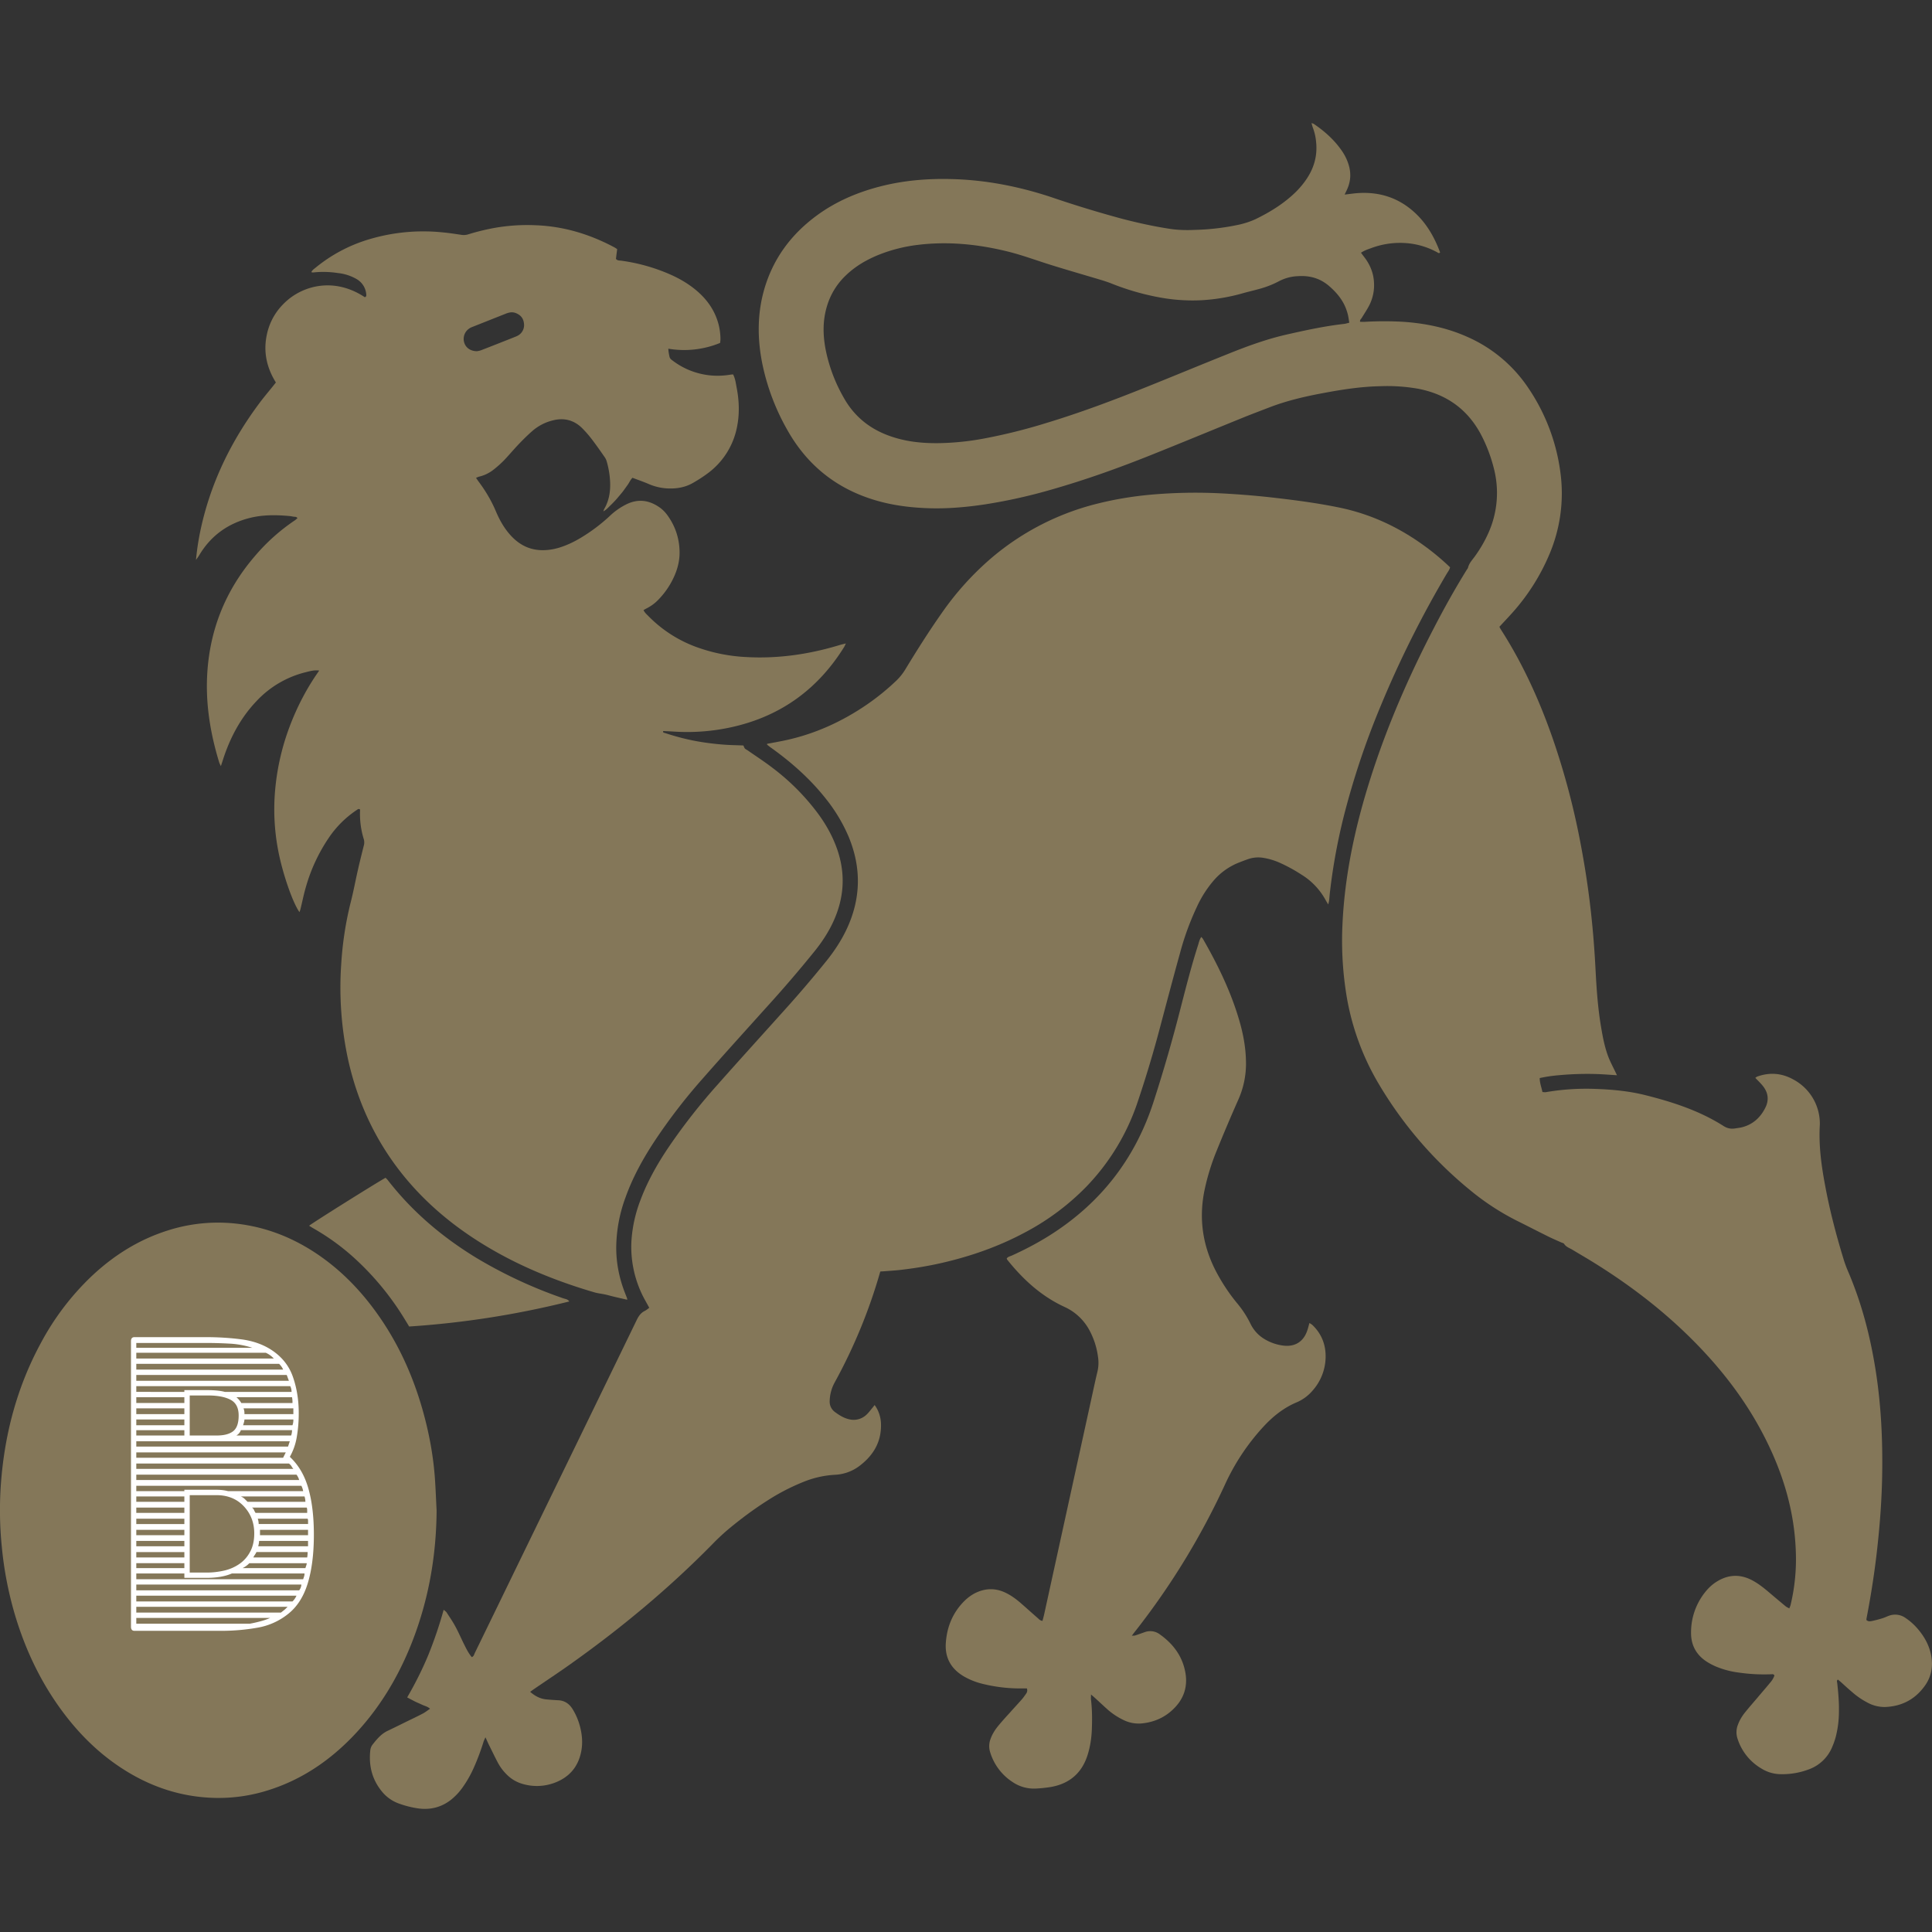 <svg xmlns="http://www.w3.org/2000/svg" width="70" height="70" viewBox="0 0 70 70"><rect x="0" y="0" width="70" height="70" fill="#333333" stroke="none"/><path fill="#847759" d="M31.894 46.071a19.35 19.35 0 0 1-1.651 4.016 1.47 1.47 0 0 0-.182.676.461.461 0 0 0 .192.398c.154.115.314.215.504.26a.67.67 0 0 0 .619-.148c.088-.076.158-.174.233-.264.028-.031.052-.066.08-.102.139.183.224.429.231.68.019.625-.251 1.107-.728 1.486a1.599 1.599 0 0 1-.953.362 3.532 3.532 0 0 0-1.114.251 7.718 7.718 0 0 0-1.35.701c-.472.301-.919.635-1.352.992a8.046 8.046 0 0 0-.612.57c-1.59 1.617-3.327 3.059-5.174 4.367-.421.299-.851.582-1.275.873-.047.031-.093.066-.153.109.175.153.359.25.575.273.147.014.294.025.442.032.233.011.401.128.521.322.156.253.257.528.31.821.041.227.048.451.008.68-.106.592-.446.982-1.006 1.18a1.824 1.824 0 0 1-1.15.021 1.296 1.296 0 0 1-.528-.312 1.773 1.773 0 0 1-.335-.436c-.121-.227-.23-.459-.346-.69-.034-.072-.066-.146-.111-.243-.03.068-.053.111-.068.156a8.391 8.391 0 0 1-.356.949 4.063 4.063 0 0 1-.403.709 2.214 2.214 0 0 1-.438.463c-.34.258-.723.354-1.145.303a3.456 3.456 0 0 1-.685-.166 1.4 1.4 0 0 1-.649-.441c-.364-.438-.49-.945-.428-1.506a.41.41 0 0 1 .08-.201c.155-.195.314-.391.549-.501.212-.101.423-.205.635-.31.211-.103.423-.203.632-.312.089-.046.17-.111.268-.178-.09-.083-.193-.1-.283-.143-.085-.041-.175-.076-.261-.119-.09-.045-.18-.094-.284-.148.294-.508.552-1.02.771-1.55a15.29 15.29 0 0 0 .551-1.626c.05.044.088.066.11.102.107.165.221.33.314.504.12.22.217.45.33.674.075.15.152.303.264.436.078-.029.086-.102.113-.156.494-1.013.985-2.023 1.477-3.037 1.464-3.01 2.93-6.02 4.391-9.031.069-.138.146-.25.286-.32.057-.027.107-.072.165-.112l-.143-.259a3.984 3.984 0 0 1-.505-2.143 4.972 4.972 0 0 1 .329-1.503c.26-.694.624-1.332 1.038-1.943a21.878 21.878 0 0 1 1.772-2.257c.79-.893 1.592-1.774 2.389-2.662a41.894 41.894 0 0 0 1.562-1.831c.266-.335.501-.691.688-1.078.539-1.119.568-2.251.091-3.397a5.882 5.882 0 0 0-.814-1.36c-.563-.716-1.238-1.317-1.977-1.847-.055-.037-.107-.081-.158-.121-.005-.002-.004-.013-.005-.034l.464-.087c1.137-.214 2.174-.669 3.128-1.318a8.578 8.578 0 0 0 1.098-.89 2 2 0 0 0 .303-.375c.428-.705.868-1.403 1.342-2.076a10.558 10.558 0 0 1 1.785-1.979 9.417 9.417 0 0 1 3.873-1.983c.629-.157 1.266-.26 1.912-.319.838-.074 1.675-.09 2.516-.049.617.031 1.232.08 1.848.148.826.094 1.65.2 2.465.368 1.118.23 2.133.7 3.057 1.369.336.242.652.504.955.795-.018.09-.075.158-.119.232a37.922 37.922 0 0 0-2.404 4.815 28.846 28.846 0 0 0-1.327 3.973c-.224.894-.39 1.796-.497 2.71-.015.111-.021.221-.033.331-.005.042-.016.083-.033.156-.041-.069-.068-.11-.092-.154a2.469 2.469 0 0 0-.887-.933 5.814 5.814 0 0 0-.795-.432 2.405 2.405 0 0 0-.612-.176 1.134 1.134 0 0 0-.542.06 8.326 8.326 0 0 0-.371.142 2.341 2.341 0 0 0-.877.654 4.045 4.045 0 0 0-.577.911 9.962 9.962 0 0 0-.62 1.697c-.244.879-.476 1.761-.711 2.643a41.888 41.888 0 0 1-.83 2.768 8.099 8.099 0 0 1-1.87 3.064 8.922 8.922 0 0 1-2.226 1.65c-.947.505-1.951.855-2.995 1.094-.501.115-1.01.197-1.52.255-.199.022-.398.032-.596.049a.916.916 0 0 0-.11.008"/><path fill="#847759" d="M17.285 12.725c.028-.007.094-.014.153-.038.419-.162.833-.326 1.25-.492a.728.728 0 0 0 .097-.048.433.433 0 0 0 .198-.437c-.022-.185-.127-.303-.301-.369-.136-.052-.259-.016-.384.035l-1.142.453c-.048.019-.099.037-.141.065a.453.453 0 0 0-.196.516c.054.186.225.315.466.315m5.441 34.367c-.179-.04-.334-.075-.491-.113-.108-.025-.214-.058-.321-.08-.122-.026-.246-.038-.364-.071a19.081 19.081 0 0 1-.738-.23c-1.146-.383-2.248-.867-3.282-1.5-1.05-.641-1.991-1.411-2.787-2.354-1.064-1.263-1.759-2.708-2.122-4.314a12.328 12.328 0 0 1-.257-3.512c.047-.757.161-1.505.347-2.243.098-.384.169-.776.258-1.163.065-.287.137-.573.208-.858a.432.432 0 0 0 .007-.239 3.072 3.072 0 0 1-.137-1.083c-.055-.044-.088-.005-.123.017a3.681 3.681 0 0 0-1.011 1.006 6.182 6.182 0 0 0-.833 1.793c-.075.254-.125.514-.189.772-.009.041-.024.081-.04.129-.241-.332-.603-1.374-.762-2.185a7.894 7.894 0 0 1-.116-2.285 8.667 8.667 0 0 1 .52-2.251c.27-.717.62-1.393 1.073-2.032-.189-.026-.339.023-.487.059A3.615 3.615 0 0 0 9.296 25.4c-.586.615-.969 1.345-1.225 2.149l-.068.21c-.027-.06-.05-.098-.062-.138-.303-.992-.478-2.003-.44-3.043.063-1.679.64-3.159 1.737-4.433a7.051 7.051 0 0 1 1.445-1.292c.033-.023.062-.052.095-.079-.045-.064-.102-.044-.148-.054-.052-.01-.102-.02-.154-.024-.478-.043-.954-.048-1.425.07-.795.2-1.411.643-1.832 1.349-.028.047-.062.092-.118.172.034-.367.084-.686.148-1.003.36-1.754 1.125-3.321 2.2-4.744.134-.175.277-.346.415-.516l.132-.166c-.338-.542-.463-1.125-.324-1.751.106-.482.351-.886.722-1.212.629-.553 1.729-.851 2.822-.128.058-.013.06-.061.054-.103a.7.7 0 0 0-.354-.555 1.694 1.694 0 0 0-.666-.215 3.465 3.465 0 0 0-.904-.022c-.018.002-.038-.005-.066-.01.035-.082.1-.118.154-.163a5.538 5.538 0 0 1 1.957-1.034 6.857 6.857 0 0 1 2.664-.244c.228.021.453.057.678.09a.55.55 0 0 0 .238-.022 8.065 8.065 0 0 1 1.007-.242 6.838 6.838 0 0 1 1.407-.087c1.012.034 1.954.315 2.844.785.047.022.087.052.132.08-.007.067-.015.124-.023.182s-.013.116-.021.172c.049.065.12.058.184.065a6.633 6.633 0 0 1 1.777.498c.338.149.656.333.941.571.382.319.663.705.802 1.188.055.194.081.388.083.588 0 .043-.008.086-.013.136a3.428 3.428 0 0 1-1.876.209c.004.11.022.201.043.291.014.072.07.108.124.148.316.238.669.398 1.054.481.342.074.687.078 1.032.02.028-.005.056-.005.094-.008.077.15.097.311.126.467.096.488.113.98.009 1.469a2.73 2.73 0 0 1-1.062 1.653 5.253 5.253 0 0 1-.517.336c-.316.185-.665.23-1.024.199a1.967 1.967 0 0 1-.594-.155c-.188-.081-.382-.147-.584-.224-.079.076-.118.182-.183.268-.06.083-.119.169-.182.25-.071.086-.141.171-.213.253a3.755 3.755 0 0 1-.214.223c-.077.073-.146.158-.264.224.016-.045.02-.065.029-.082.178-.303.231-.634.217-.978a3.177 3.177 0 0 0-.12-.738.538.538 0 0 0-.072-.16c-.151-.217-.302-.435-.463-.645a3.99 3.99 0 0 0-.378-.432c-.293-.278-.644-.364-1.041-.263a1.763 1.763 0 0 0-.739.38c-.177.154-.344.32-.507.491-.182.192-.352.396-.535.587a3.818 3.818 0 0 1-.362.322 1.33 1.33 0 0 1-.531.259c-.033.008-.064.025-.111.042.042.061.072.109.107.154.247.332.456.686.616 1.067.127.3.284.582.5.829.298.342.664.553 1.127.571.223.008.439-.024.653-.087.276-.084.535-.206.782-.354a6.244 6.244 0 0 0 1.073-.808c.176-.167.375-.305.595-.414.429-.209.83-.147 1.206.12.106.075.201.174.277.28.275.379.422.808.438 1.275.013.313-.054.615-.178.903a2.91 2.91 0 0 1-.57.86 1.562 1.562 0 0 1-.438.331c-.039.019-.076.042-.118.065.038.091.107.148.168.21a4.688 4.688 0 0 0 1.89 1.179 6.131 6.131 0 0 0 1.642.312c1.167.068 2.303-.098 3.419-.438.06-.018.124-.032.212-.053-.031.062-.046.1-.068.136-.928 1.488-2.235 2.457-3.944 2.867a7.452 7.452 0 0 1-2.212.19c-.133-.008-.265-.013-.396-.02-.014.068.037.062.062.07.449.149.904.264 1.37.335.247.038.495.067.745.086.241.02.483.021.73.032.016.034.027.076.052.107.022.028.059.042.09.062.308.215.624.419.92.647a8.211 8.211 0 0 1 1.67 1.691c.233.323.432.666.583 1.036.405.982.371 1.949-.088 2.904-.17.354-.385.678-.629.984a45.815 45.815 0 0 1-1.783 2.078c-.763.849-1.53 1.694-2.282 2.551a20.547 20.547 0 0 0-1.75 2.272c-.422.642-.792 1.31-1.051 2.034a5.35 5.35 0 0 0-.34 1.835c.001.567.112 1.11.318 1.636.024.062.049.123.072.186.007.011.005.02.009.059M48.887 11.692c-.018-.11-.029-.197-.049-.284a1.98 1.98 0 0 0-.072-.23c-.125-.324-.34-.579-.6-.806-.33-.29-.713-.396-1.145-.366a1.6 1.6 0 0 0-.674.179 3.415 3.415 0 0 1-.738.288c-.192.053-.386.098-.575.151a6.862 6.862 0 0 1-1.521.255 6.58 6.58 0 0 1-1.408-.087 9.133 9.133 0 0 1-1.88-.538c-.09-.034-.183-.064-.272-.093-.62-.186-1.24-.364-1.858-.556-.525-.163-1.043-.358-1.578-.491-1.073-.265-2.158-.376-3.26-.242a5.62 5.62 0 0 0-1.407.355c-.448.18-.86.419-1.208.756a2.517 2.517 0 0 0-.675 1.096c-.163.528-.155 1.059-.051 1.594a5.77 5.77 0 0 0 .65 1.728c.36.649.895 1.102 1.591 1.366.6.23 1.227.298 1.863.289a9.719 9.719 0 0 0 1.666-.174 20.156 20.156 0 0 0 2.182-.543c1.253-.378 2.478-.837 3.69-1.325.977-.392 1.947-.795 2.924-1.186.702-.283 1.413-.544 2.154-.711.68-.154 1.364-.302 2.059-.381.055-.005.11-.024.192-.044m-1.369-7.234c.041.015.062.018.08.029.381.258.723.559.991.936.118.162.208.336.269.527.102.317.084.625-.056.925-.024.053-.051.106-.083.175.135-.016.253-.032.373-.045.865-.084 1.617.156 2.24.767.395.388.656.862.846 1.374-.044.047-.074.012-.102-.003a2.76 2.76 0 0 0-1.178-.338 2.978 2.978 0 0 0-1.215.184c-.123.044-.248.085-.372.168l.104.139c.222.281.353.594.368.952a1.61 1.61 0 0 1-.17.811c-.08.157-.181.304-.271.455-.024.042-.076.069-.064.145.055 0 .109.005.166.002a12.18 12.18 0 0 1 1.391-.002c.805.055 1.588.215 2.328.546a5.147 5.147 0 0 1 2.206 1.845 7.086 7.086 0 0 1 1.188 3.244 5.635 5.635 0 0 1-.41 2.767 7.585 7.585 0 0 1-1.363 2.153c-.146.164-.3.324-.458.496.016.029.031.062.049.091.797 1.24 1.4 2.569 1.883 3.956a26.962 26.962 0 0 1 1.027 3.902c.175.927.309 1.857.4 2.796.059.586.099 1.173.129 1.761.037.705.09 1.41.215 2.106.059.341.13.681.258 1.005.069.169.156.332.234.496l.065.135c-.257-.016-.489-.035-.724-.043a11.142 11.142 0 0 0-1.389.043 5.216 5.216 0 0 0-.686.102c-.002.178.064.33.098.506.047.002.091.012.13.004a8.657 8.657 0 0 1 1.782-.117c.611.021 1.222.077 1.815.226.993.249 1.964.564 2.838 1.12.134.086.269.111.42.086.079-.014.16-.021.238-.04.399-.099.675-.352.854-.711.142-.282.102-.558-.102-.802-.078-.096-.17-.182-.262-.279.021-.013.042-.034.066-.045.447-.162.886-.13 1.301.098a1.811 1.811 0 0 1 .971 1.642c-.045.747.055 1.483.194 2.216.165.889.394 1.766.658 2.631.046.154.101.307.165.455.429.998.723 2.036.92 3.104.279 1.49.354 2.994.317 4.507-.021.81-.083 1.616-.172 2.421-.093.85-.224 1.691-.385 2.53-.007.027-.007.056-.011.081.061.062.131.053.192.041a4.24 4.24 0 0 0 .384-.099c.083-.025.163-.065.246-.095a.65.65 0 0 1 .609.09c.166.113.312.247.439.397.233.274.403.581.475.937.077.401.015.779-.225 1.113-.351.493-.836.748-1.443.771a1.297 1.297 0 0 1-.654-.169 2.742 2.742 0 0 1-.542-.375c-.136-.114-.265-.234-.396-.353l-.116-.097c-.056.04-.029.086-.025.123.038.344.069.689.062 1.035a3.721 3.721 0 0 1-.121.939 2.82 2.82 0 0 1-.135.373 1.446 1.446 0 0 1-.828.781 2.724 2.724 0 0 1-1.06.176 1.343 1.343 0 0 1-.667-.205 1.933 1.933 0 0 1-.863-1.08.74.74 0 0 1 .011-.498c.058-.161.145-.307.249-.439.147-.184.303-.361.455-.54.156-.187.318-.369.471-.558a.753.753 0 0 0 .15-.252c-.023-.057-.064-.049-.098-.048a6.385 6.385 0 0 1-1.189-.06 3.19 3.19 0 0 1-.83-.219 2.302 2.302 0 0 1-.312-.162c-.394-.247-.595-.604-.591-1.068a2.329 2.329 0 0 1 .516-1.472c.111-.14.238-.26.387-.357.428-.278.867-.302 1.316-.064.236.126.44.293.643.466.186.158.371.313.559.469.036.031.082.051.139.082.018-.047.033-.08.043-.112a7.106 7.106 0 0 0 .193-1.948c-.051-1.509-.487-2.91-1.179-4.238-.609-1.171-1.394-2.215-2.306-3.167-1.131-1.183-2.412-2.179-3.798-3.042-.269-.169-.543-.326-.813-.489-.104-.063-.229-.099-.299-.212-.021-.031-.078-.039-.118-.059-.161-.072-.323-.141-.481-.22-.381-.189-.76-.386-1.143-.575a9.09 9.09 0 0 1-1.708-1.129 14.484 14.484 0 0 1-3.249-3.783 9.214 9.214 0 0 1-1.213-3.41 12.32 12.32 0 0 1-.119-2.397c.083-1.816.466-3.572 1.015-5.296.597-1.877 1.38-3.676 2.286-5.422.375-.726.773-1.44 1.203-2.134.016-.025.038-.048.045-.075.04-.165.156-.282.249-.411.195-.27.361-.555.495-.859a3.54 3.54 0 0 0 .191-2.332 5.546 5.546 0 0 0-.431-1.156c-.482-.95-1.25-1.516-2.294-1.722a6.44 6.44 0 0 0-1.385-.095c-.701.013-1.392.121-2.078.25-.659.123-1.311.274-1.938.515-.32.124-.645.245-.965.375-1.117.453-2.231.915-3.35 1.362-1.168.467-2.352.89-3.561 1.236a19.3 19.3 0 0 1-2.431.543c-.692.104-1.39.165-2.089.138-.724-.026-1.436-.127-2.124-.363-1.305-.445-2.286-1.281-2.957-2.48a8.17 8.17 0 0 1-.913-2.451c-.17-.888-.168-1.772.085-2.646.32-1.1.966-1.972 1.883-2.651.694-.514 1.475-.849 2.308-1.064.848-.219 1.708-.291 2.582-.269 1.237.029 2.438.264 3.612.651a41.09 41.09 0 0 0 2.594.792c.567.147 1.143.274 1.725.362.299.045.6.05.902.036a8.567 8.567 0 0 0 1.619-.195c.201-.048.396-.111.584-.199.41-.2.804-.432 1.157-.721.249-.201.47-.425.652-.687.29-.413.427-.867.375-1.375a1.945 1.945 0 0 0-.116-.519c-.02-.051-.033-.107-.052-.175M15.819 54.728c-.011 1.658-.295 3.266-.906 4.811-.505 1.271-1.204 2.422-2.16 3.406-.856.879-1.848 1.545-3.027 1.916a5.928 5.928 0 0 1-1.912.281c-1.167-.022-2.243-.359-3.235-.969-.876-.538-1.608-1.235-2.23-2.049-.85-1.113-1.441-2.355-1.831-3.696a13.026 13.026 0 0 1-.452-2.381 13.221 13.221 0 0 1-.029-2.337c.137-1.783.59-3.476 1.445-5.053a9.524 9.524 0 0 1 1.835-2.416c.792-.746 1.691-1.316 2.734-1.65a5.964 5.964 0 0 1 2.286-.277c1.092.082 2.094.439 3.016 1.031.876.564 1.605 1.285 2.221 2.123.804 1.091 1.363 2.301 1.733 3.599.239.839.397 1.69.455 2.56.024.366.038.733.057 1.101"/><path fill="#847759" d="M37.207 61.175h-.262a5.645 5.645 0 0 1-1.375-.174 2.543 2.543 0 0 1-.651-.264c-.461-.273-.688-.675-.65-1.213.041-.585.253-1.1.674-1.519.122-.12.258-.22.411-.295.36-.171.725-.175 1.084 0 .201.097.379.228.547.374.205.178.406.361.611.539.048.043.091.096.175.104.021-.08.043-.155.06-.232l1.695-7.738c.076-.345.148-.69.23-1.034a1.39 1.39 0 0 0 .029-.545 2.803 2.803 0 0 0-.324-1.001 1.929 1.929 0 0 0-.892-.825c-.843-.389-1.503-.996-2.077-1.713a.162.162 0 0 1-.016-.043c.043-.064.121-.076.185-.105.497-.225.978-.479 1.437-.773 1.783-1.145 3.01-2.718 3.676-4.732a55.888 55.888 0 0 0 1.016-3.517c.193-.749.384-1.496.62-2.232.03-.094.048-.196.116-.29.025.029.045.048.06.073.528.922.993 1.87 1.298 2.894.145.48.242.969.258 1.474a3.2 3.2 0 0 1-.268 1.438 62.515 62.515 0 0 0-.785 1.85 8.282 8.282 0 0 0-.43 1.367c-.25 1.122-.079 2.176.482 3.174.201.361.434.703.697 1.019.185.224.34.462.467.722.125.258.316.457.57.594.197.108.408.176.627.202.398.048.715-.124.858-.533.032-.089.054-.183.083-.286.042.027.082.047.111.075.338.326.49.729.475 1.193a1.868 1.868 0 0 1-.476 1.186 1.556 1.556 0 0 1-.565.417c-.463.193-.848.496-1.188.86a7.989 7.989 0 0 0-1.425 2.14 26.673 26.673 0 0 1-3.215 5.262c-.047.057-.09.115-.152.197.059-.004.091 0 .118-.008.119-.039.235-.08.354-.123a.575.575 0 0 1 .545.084c.488.346.824.801.926 1.398.086.505-.064.946-.438 1.307-.329.32-.729.487-1.186.523a1.245 1.245 0 0 1-.641-.137 2.476 2.476 0 0 1-.583-.395c-.147-.131-.292-.27-.439-.402-.034-.033-.074-.064-.135-.117 0 .088-.007.143.001.197.043.359.043.719.029 1.081-.012.3-.057.599-.146.89-.201.662-.645 1.055-1.322 1.18a4.798 4.798 0 0 1-.549.059 1.376 1.376 0 0 1-.855-.236 1.964 1.964 0 0 1-.809-1.072.735.735 0 0 1 .014-.496c.064-.176.164-.331.281-.473.136-.164.279-.322.424-.48.136-.154.277-.305.414-.459.059-.066.109-.139.16-.21.042-.059.063-.119.036-.201M11.199 44.411c.151-.123 2.488-1.586 2.771-1.738.028.029.061.059.086.092.887 1.142 1.972 2.059 3.2 2.808a16.682 16.682 0 0 0 3.154 1.468c.073.025.157.027.217.113a32.764 32.764 0 0 1-5.803.908 15.432 15.432 0 0 0-.141-.232 10.089 10.089 0 0 0-1.906-2.304 8.348 8.348 0 0 0-1.432-1.026c-.046-.026-.087-.054-.146-.089"/><path fill="#FFF" d="M9.42 55.622h1.741v-.193H9.42v.193zm1.742.209H9.388a.86.86 0 0 1-.033.193h1.806v-.193zm0-.717a.2.2 0 0 0-.016-.089H9.339a.593.593 0 0 1 .033.193h1.79v-.104zm-.016 1.12H9.292a.774.774 0 0 1-.056.097.58.58 0 0 0-.057.098h1.951c.01-.055.016-.119.016-.195m-.017-1.523a.2.2 0 0 0-.016-.089H9.13a.189.189 0 0 1 .073.089.606.606 0 0 0 .057.104h1.87v-.104zm-.5-3.684H8.824a.507.507 0 0 1 .032.21h1.773v-.21zm0 .404H8.856c0 .031-.006.066-.017.104s-.021.073-.032.104h1.79a.55.55 0 0 0 .032-.208m.468 5.287a.255.255 0 0 0 .017-.08h-2.08a.878.878 0 0 1-.243.177h2.274l.032-.097zm-.064-2.498H8.727c.054.021.1.051.137.088l.105.105h2.096a.62.62 0 0 0-.032-.193m-.452-2.403H8.727a.359.359 0 0 1-.161.193h1.983a.587.587 0 0 0 .032-.193m-1.838-.983h1.854a.95.95 0 0 0-.016-.21H8.566a.802.802 0 0 1 .177.21m-.612 6.069a1.59 1.59 0 0 0 .548-.242c.161-.112.291-.26.387-.443.097-.182.146-.402.146-.66 0-.387-.126-.715-.379-.984-.253-.268-.583-.402-.992-.402h-.967v2.805h.612a2.82 2.82 0 0 0 .645-.074m-.275-4.892c.258 0 .455-.051.589-.153.134-.103.202-.292.202-.572 0-.279-.1-.47-.298-.572-.2-.104-.476-.154-.831-.154h-.644v1.451h.982zm1.557 6.738c.123-.031.25-.074.378-.129H4.938v.21H9.05c.117-.021.239-.048.363-.081m.934-.459l.073-.072H4.938v.209h5.24c.086-.065.142-.11.169-.137m.395-.476H4.938v.21h5.659a.645.645 0 0 0 .145-.21m.177-.403H4.938v.21h5.901a.358.358 0 0 0 .08-.21m.098-.29a.344.344 0 0 0 .016-.112H8.404c-.247.107-.553.16-.918.16H6.68v-.16H4.938v.209h6.046l.033-.097zm-6.079-.306H6.68v-.178H4.938v.178zm0-.386H6.68v-.194H4.938v.194zm0-.405H6.68v-.193H4.938v.193zm0-.402H6.68v-.193H4.938v.193zm0-.403H6.68v-.193H4.938v.193zm0-.404H6.68v-.193H4.938v.193zm0-.402H6.68v-.193H4.938v.193zm0-.387H6.68v-.049h1.16c.15 0 .291.016.419.049h2.725a.646.646 0 0 0-.065-.193H4.938v.193zm5.804-.597H4.938v.194h5.901a.561.561 0 0 0-.097-.194m-.177-.298a.325.325 0 0 0-.097-.104h-5.53v.193h5.691a.467.467 0 0 1-.064-.089m-5.627-.508v.194h5.32l.096-.194H4.938zm5.562-.403H4.938v.193h5.498l.064-.193zm-5.562-.209H6.68v-.193H4.938v.193zm0-.371H6.68v-.209H4.938v.209zm0-.403H6.68v-.21H4.938v.21zm0-.403H6.68v-.21H4.938v.21zm0-.403H6.68v-.064h.838c.257 0 .467.021.628.064h2.418a.462.462 0 0 0-.048-.209H4.938v.209zm0-.403h5.529a6.173 6.173 0 0 1-.048-.129.642.642 0 0 0-.032-.082H4.938v.211zm0-.404h5.32a.469.469 0 0 0-.056-.104.822.822 0 0 0-.089-.105H4.938v.209zm0-.402H9.92a.875.875 0 0 0-.29-.209H4.938v.209zm0-.387h4.208a3.156 3.156 0 0 0-.831-.153 14.988 14.988 0 0 0-.863-.024H4.938v.177zm5.813 3.24a2.186 2.186 0 0 1-.25.709c.312.291.535.67.669 1.137.135.467.202 1.029.202 1.686 0 .697-.076 1.289-.226 1.773-.15.482-.392.854-.726 1.111a2.423 2.423 0 0 1-1.096.484 7.502 7.502 0 0 1-1.306.113H4.875c-.086 0-.129-.049-.129-.146v-10.35c0-.097.043-.145.129-.145h2.579c.441 0 .871.026 1.29.08.419.055.785.183 1.096.387.376.248.634.572.774.976.14.403.21.841.21 1.313a5.04 5.04 0 0 1-.073.872"/></svg>